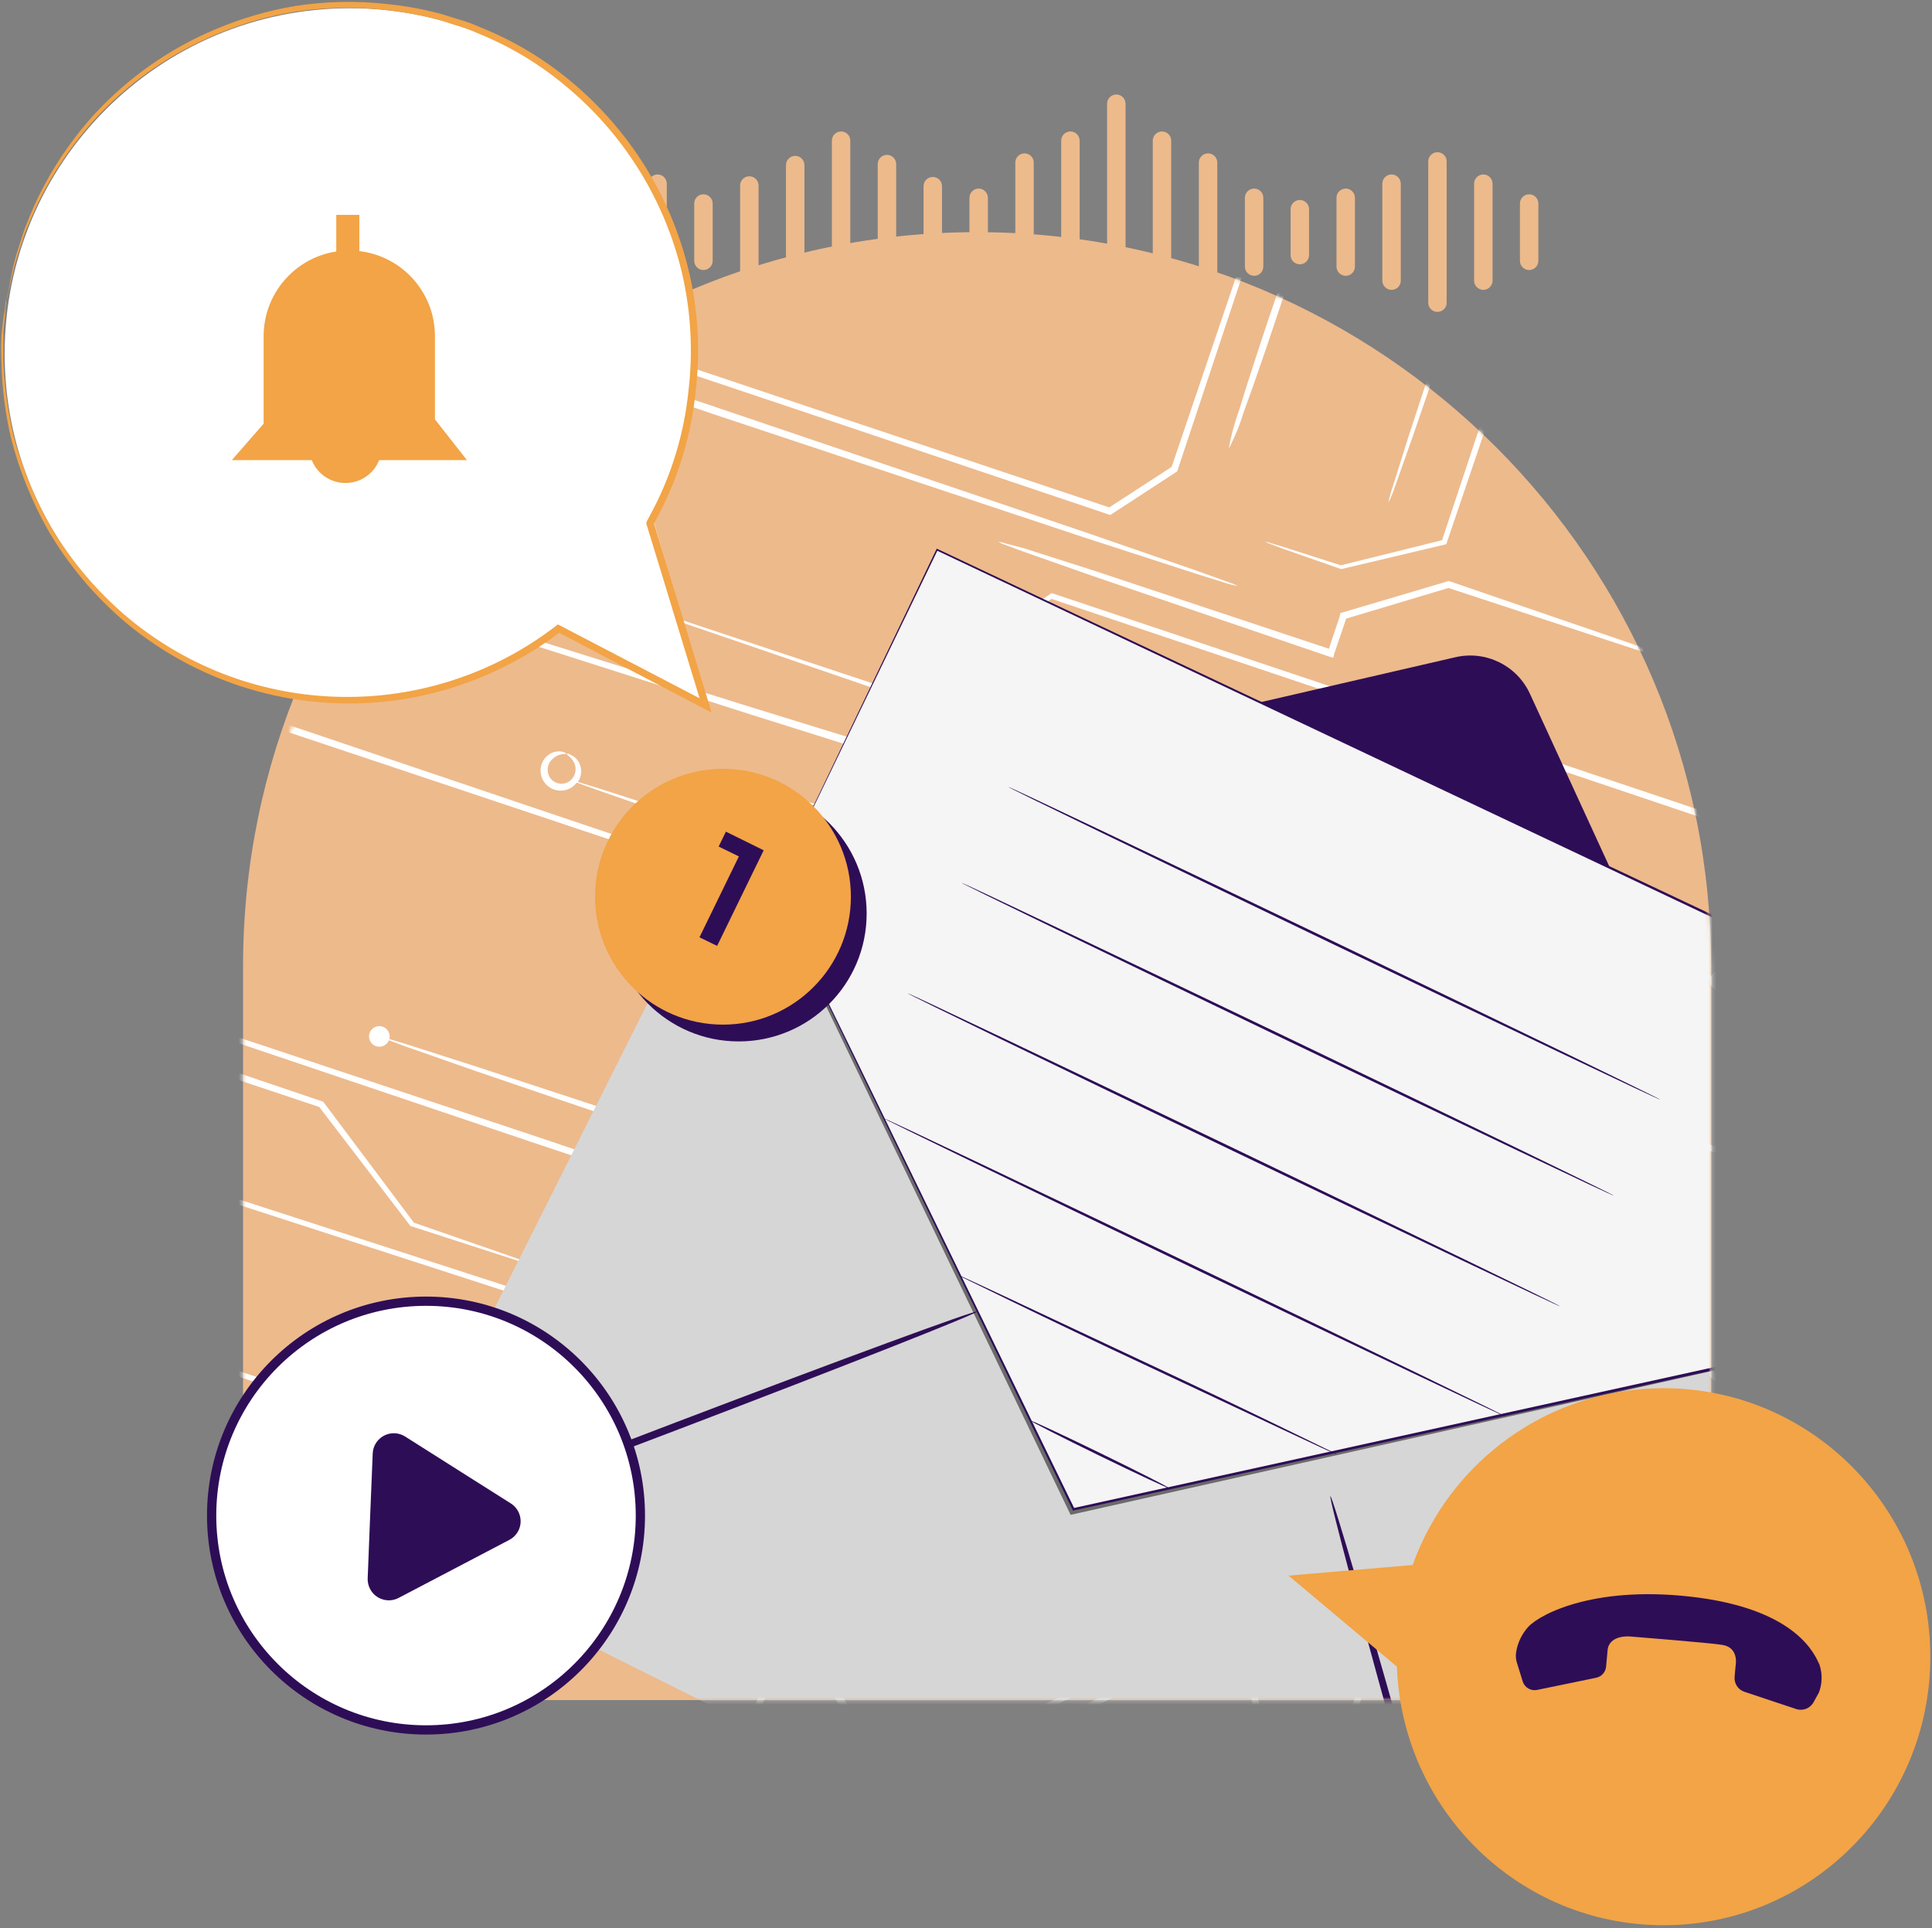 <svg width="506" height="505" viewBox="0 0 506 505" fill="none" xmlns="http://www.w3.org/2000/svg">
<rect x="0" y="0" width="506" height="505" fill="#808080" stroke="none"/>
<path d="M160.206 81.694C158.873 81.694 157.791 80.611 157.791 79.278V42.284C157.791 40.952 158.873 39.869 160.206 39.869C161.539 39.869 162.621 40.952 162.621 42.284V79.278C162.621 80.611 161.539 81.694 160.206 81.694Z" fill="#EDBA8C"/>
<path d="M148.188 75.919C146.855 75.919 145.773 74.836 145.773 73.504V48.108C145.773 46.776 146.855 45.693 148.188 45.693C149.521 45.693 150.603 46.776 150.603 48.108V73.512C150.603 74.844 149.521 75.919 148.188 75.919Z" fill="#EDBA8C"/>
<path d="M172.218 75.919C170.885 75.919 169.803 74.836 169.803 73.504V48.108C169.803 46.776 170.885 45.693 172.218 45.693C173.551 45.693 174.633 46.776 174.633 48.108V73.512C174.633 74.844 173.551 75.919 172.218 75.919Z" fill="#EDBA8C"/>
<path d="M184.236 70.727C182.904 70.727 181.821 69.644 181.821 68.311V53.304C181.821 51.971 182.904 50.889 184.236 50.889C185.569 50.889 186.652 51.971 186.652 53.304V68.311C186.652 69.644 185.569 70.727 184.236 70.727Z" fill="#EDBA8C"/>
<path d="M376.477 81.694C375.144 81.694 374.062 80.611 374.062 79.278V42.284C374.062 40.952 375.144 39.869 376.477 39.869C377.809 39.869 378.892 40.952 378.892 42.284V79.278C378.892 80.611 377.809 81.694 376.477 81.694Z" fill="#EDBA8C"/>
<path d="M364.459 75.919C363.126 75.919 362.043 74.836 362.043 73.504V48.108C362.043 46.776 363.126 45.693 364.459 45.693C365.791 45.693 366.866 46.776 366.874 48.108V73.512C366.874 74.844 365.791 75.927 364.459 75.927V75.919Z" fill="#EDBA8C"/>
<path d="M388.489 75.919C387.156 75.919 386.074 74.836 386.074 73.504V48.108C386.074 46.776 387.156 45.693 388.489 45.693C389.822 45.693 390.904 46.776 390.904 48.108V73.512C390.904 74.844 389.822 75.919 388.489 75.919Z" fill="#EDBA8C"/>
<path d="M400.491 70.727C399.159 70.727 398.076 69.644 398.076 68.311V53.304C398.076 51.971 399.159 50.889 400.491 50.889C401.824 50.889 402.898 51.971 402.906 53.304V68.311C402.906 69.644 401.824 70.727 400.491 70.727Z" fill="#EDBA8C"/>
<path d="M196.256 75.438C194.923 75.438 193.841 74.356 193.841 73.023V48.589C193.841 47.256 194.923 46.174 196.256 46.174C197.589 46.174 198.671 47.256 198.671 48.589V73.023C198.671 74.356 197.589 75.43 196.256 75.43V75.438Z" fill="#EDBA8C"/>
<path d="M208.267 80.771C206.934 80.771 205.852 79.688 205.852 78.355V43.243C205.852 41.91 206.934 40.828 208.267 40.828C209.599 40.828 210.682 41.91 210.682 43.243V78.364C210.682 79.696 209.599 80.779 208.267 80.779V80.771Z" fill="#EDBA8C"/>
<path d="M220.286 87.181C218.953 87.181 217.871 86.098 217.871 84.765V36.851C217.871 35.518 218.953 34.435 220.286 34.435C221.619 34.435 222.701 35.518 222.701 36.851V84.773C222.701 86.106 221.619 87.181 220.286 87.181Z" fill="#EDBA8C"/>
<path d="M232.296 81.064C230.964 81.064 229.881 79.982 229.881 78.649V42.972C229.881 41.639 230.964 40.557 232.296 40.557C233.629 40.557 234.704 41.639 234.712 42.972V78.633C234.72 79.966 233.645 81.056 232.313 81.064C232.313 81.064 232.305 81.064 232.296 81.064Z" fill="#EDBA8C"/>
<path d="M244.299 75.307C242.966 75.299 241.892 74.225 241.884 72.892V48.765C241.884 47.432 242.966 46.35 244.299 46.35C245.632 46.35 246.714 47.432 246.714 48.765V72.9C246.714 74.233 245.632 75.315 244.299 75.315V75.307Z" fill="#EDBA8C"/>
<path d="M256.318 72.235C254.986 72.227 253.911 71.153 253.903 69.82V51.808C253.903 50.475 254.986 49.393 256.318 49.393C257.651 49.393 258.734 50.475 258.734 51.808V69.812C258.742 71.145 257.667 72.235 256.335 72.243C256.335 72.243 256.327 72.243 256.318 72.243V72.235Z" fill="#EDBA8C"/>
<path d="M268.329 81.439C266.996 81.439 265.914 80.357 265.914 79.024V42.587C265.914 41.254 266.996 40.172 268.329 40.172C269.662 40.172 270.744 41.254 270.744 42.587V79.024C270.744 80.357 269.662 81.439 268.329 81.439Z" fill="#EDBA8C"/>
<path d="M316.399 81.439C315.066 81.439 313.983 80.357 313.983 79.024V42.587C313.983 41.254 315.066 40.172 316.399 40.172C317.731 40.172 318.814 41.254 318.814 42.587V79.024C318.814 80.357 317.731 81.439 316.399 81.439Z" fill="#EDBA8C"/>
<path d="M280.349 87.181C279.016 87.181 277.934 86.098 277.934 84.765V36.851C277.934 35.518 279.016 34.435 280.349 34.435C281.681 34.435 282.756 35.518 282.764 36.851V84.765C282.764 86.098 281.681 87.181 280.349 87.181Z" fill="#EDBA8C"/>
<path d="M292.368 96.865C291.035 96.865 289.953 95.782 289.953 94.449V27.165C289.953 25.832 291.035 24.75 292.368 24.75C293.701 24.75 294.783 25.832 294.783 27.165V94.449C294.783 95.782 293.701 96.865 292.368 96.865Z" fill="#EDBA8C"/>
<path d="M304.33 87.181C302.997 87.181 301.915 86.098 301.915 84.765V36.851C301.915 35.518 302.997 34.435 304.33 34.435C305.663 34.435 306.737 35.518 306.745 36.851V84.765C306.745 86.098 305.663 87.172 304.33 87.172V87.181Z" fill="#EDBA8C"/>
<path d="M328.458 72.235C327.125 72.235 326.043 71.153 326.043 69.82V51.808C326.043 50.475 327.125 49.393 328.458 49.393C329.791 49.393 330.873 50.475 330.873 51.808V69.812C330.881 71.145 329.807 72.235 328.474 72.243C328.474 72.243 328.466 72.243 328.458 72.243V72.235Z" fill="#EDBA8C"/>
<path d="M352.447 72.235C351.114 72.235 350.032 71.153 350.032 69.82V51.808C350.032 50.475 351.114 49.393 352.447 49.393C353.78 49.393 354.862 50.475 354.862 51.808V69.812C354.87 71.145 353.796 72.235 352.463 72.243C352.463 72.243 352.455 72.243 352.447 72.243V72.235Z" fill="#EDBA8C"/>
<path d="M340.429 69.232C339.096 69.232 338.014 68.15 338.014 66.817V54.798C338.014 53.465 339.096 52.383 340.429 52.383C341.762 52.383 342.844 53.465 342.844 54.798V66.817C342.844 68.15 341.762 69.232 340.429 69.232Z" fill="#EDBA8C"/>
<path d="M136.176 72.238C134.86 72.206 133.818 71.123 133.826 69.806V51.794C133.826 50.461 134.908 49.379 136.241 49.379C137.574 49.379 138.656 50.461 138.656 51.794V69.806C138.664 71.139 137.59 72.23 136.257 72.238C136.233 72.238 136.2 72.238 136.176 72.238Z" fill="#EDBA8C"/>
<path d="M255.9 60.809C149.731 60.809 63.659 146.881 63.659 253.049V411.365C63.659 430.104 78.845 445.29 97.584 445.29H414.216C432.955 445.29 448.14 430.104 448.14 411.365V253.049C448.14 146.881 362.068 60.809 255.9 60.809Z" fill="#EDBA8C"/>
<mask id="mask0_379_18857" style="mask-type:luminance" maskUnits="userSpaceOnUse" x="63" y="60" width="386" height="386">
<path d="M255.9 60.815C149.731 60.815 63.659 146.887 63.659 253.055V411.371C63.659 430.11 78.845 445.296 97.584 445.296H414.216C432.955 445.296 448.14 430.11 448.14 411.371V253.055C448.14 146.887 362.068 60.815 255.9 60.815Z" fill="white"/>
</mask>
<g mask="url(#mask0_379_18857)">
<mask id="mask1_379_18857" style="mask-type:luminance" maskUnits="userSpaceOnUse" x="59" y="51" width="399" height="401">
<path d="M59.583 275.613V451.755H457.343V132.014C414.46 81.111 351.263 51.774 284.706 51.895C160.372 51.895 59.583 152.054 59.583 275.613Z" fill="white"/>
</mask>
<g mask="url(#mask1_379_18857)">
<path d="M483.61 226.931L275.409 156.86L236.242 182.513L236.007 182.683L235.709 182.618L172.697 161.02L155.791 155.147L151.454 153.572L150.614 153.378C150.501 153.637 150.363 153.879 150.194 154.105C148.425 156.408 145.121 156.844 142.819 155.075C141.535 154.089 140.776 152.563 140.768 150.947C140.768 149.17 141.688 147.514 143.207 146.585C144.2 145.988 145.38 145.794 146.511 146.044C147.262 146.222 147.577 146.513 147.561 146.594C146.317 146.472 145.073 146.876 144.136 147.708C143.158 148.484 142.617 149.687 142.69 150.931C142.795 152.918 144.491 154.453 146.486 154.348C147.48 154.291 148.409 153.831 149.055 153.072C149.863 152.127 150.162 150.842 149.855 149.639C149.241 147.466 147.528 146.909 147.69 146.634C147.851 146.359 148.134 146.513 148.837 146.9C149.863 147.393 150.654 148.257 151.066 149.316C151.583 150.656 151.502 152.151 150.848 153.427L151.696 153.621L156.074 155.01L173.069 160.583L235.999 181.463L275.094 155.576L275.401 155.357L275.732 155.438L484.2 225.251L562.865 251.696C562.938 252.35 562.978 252.988 563.051 253.642L483.618 226.931H483.61Z" fill="white"/>
<path d="M160.879 99.62L119.313 126.187L119.014 126.372L118.651 126.292L78.555 112.552C78.619 112.253 78.967 112.011 79.16 111.704L118.764 124.684L160.249 97.908L160.612 97.682L161.04 97.779L187.235 106.559L284.115 139.369L313.516 149.522L321.432 152.365C322.369 152.656 323.282 153.028 324.162 153.464C323.193 153.326 322.232 153.108 321.303 152.801L313.242 150.273L283.711 140.693L186.646 108.408L160.887 99.612L160.879 99.62Z" fill="white"/>
<path d="M348.532 268.004L325.674 271.873L325.528 271.841L291.159 260.508L282.056 257.423L281.426 257.278C280.917 258.683 279.358 259.418 277.953 258.901C276.547 258.392 275.812 256.833 276.329 255.428C276.838 254.022 278.397 253.287 279.802 253.804C281.111 254.281 281.846 255.67 281.507 257.019L282.145 257.164L291.345 259.951L325.714 270.742L348.589 266.688L348.92 266.76L495.217 315.588L546.452 332.809L557.857 330.192L557.42 332.09L546.581 334.602L546.096 334.489L494.635 317.252L348.549 267.996L348.532 268.004Z" fill="white"/>
<path d="M332.443 250.219L353.516 248.733L353.88 248.814L366.182 253.022C368.742 245.098 371.182 237.554 373.5 230.389L373.686 229.606L374.469 229.783L430.72 249.5L446.398 255.122L448.118 255.776C448.651 254.508 450.073 253.854 451.381 254.274C452.819 254.71 453.627 256.237 453.191 257.674C452.755 259.112 451.228 259.92 449.79 259.484C448.377 259.056 447.569 257.578 447.957 256.156L446.212 255.599L430.364 250.397L374.736 231.746C372.482 238.951 370.083 246.528 367.555 254.468L367.361 255.316L366.481 255.114L353.492 250.72L332.418 252.206L332.055 252.125L308.106 244.088L200.209 207.587L177.148 214.105L176.857 214.041L156.639 206.997L151.308 205.067L151.034 205.002C149.281 207.32 145.985 207.781 143.667 206.028C142.343 205.026 141.567 203.467 141.575 201.804C141.575 200.035 142.488 198.395 144.007 197.474C144.992 196.86 146.179 196.658 147.318 196.901C148.069 197.078 148.384 197.369 148.352 197.49C147.108 197.385 145.872 197.789 144.919 198.605C143.926 199.372 143.376 200.568 143.449 201.82C143.53 203.807 145.21 205.358 147.205 205.277C148.231 205.236 149.192 204.752 149.846 203.96C150.638 203.007 150.937 201.731 150.638 200.527C150.024 198.355 148.32 197.765 148.473 197.523C148.627 197.28 148.95 197.377 149.62 197.789C150.646 198.274 151.446 199.13 151.858 200.18C152.455 201.715 152.27 203.451 151.357 204.824L151.567 204.873L156.995 206.537L177.204 213.079L200.007 206.181L200.402 206.27L308.655 242.344L332.443 250.219Z" fill="white"/>
<path d="M402.465 474.837C403.45 474.223 404.638 474.022 405.769 474.264C406.52 474.442 406.835 474.732 406.811 474.854C405.567 474.749 404.331 475.152 403.378 475.968C402.4 476.744 401.859 477.947 401.932 479.191C402.029 481.186 403.725 482.713 405.72 482.616C406.722 482.567 407.667 482.099 408.305 481.332C409.113 480.386 409.403 479.102 409.096 477.899C408.491 475.726 406.778 475.144 406.932 474.886C407.085 474.627 407.408 474.74 408.079 475.152C409.105 475.637 409.904 476.493 410.324 477.543C410.962 479.199 410.696 481.073 409.621 482.495C408.264 484.296 405.914 485.031 403.773 484.32C401.649 483.585 400.211 481.59 400.195 479.336L400.236 479.159L399.452 478.981L395.623 477.81L381.181 473.238L330.714 456.663L330.262 456.558L330.149 456.09L322.58 421.228L322.693 420.743C324.244 416.091 325.859 411.317 327.475 406.479C334.494 385.712 341.101 366.189 346.731 349.493L346.82 349.097L347.192 348.992L375.584 338.5L375.794 338.548L399.299 346.739L405.599 349.017L406.479 349.219C406.843 348.104 407.594 347.151 408.596 346.537C409.581 345.923 410.768 345.721 411.899 345.963C412.65 346.141 412.965 346.432 412.933 346.553C411.689 346.448 410.453 346.852 409.5 347.668C408.539 348.435 407.998 349.631 408.071 350.858C408.135 352.837 409.791 354.396 411.77 354.332C412.804 354.299 413.765 353.823 414.427 353.023C415.235 352.078 415.526 350.794 415.219 349.59C414.605 347.417 412.901 346.836 413.054 346.585C413.208 346.335 413.531 346.44 414.201 346.852C415.235 347.32 416.043 348.185 416.439 349.243C417.109 350.883 416.859 352.765 415.776 354.17C414.024 356.488 410.728 356.949 408.41 355.196C407.093 354.202 406.318 352.651 406.318 350.996C406.35 350.511 406.455 350.034 406.641 349.582L405.793 349.388L399.363 347.393L375.907 339.817C367.934 342.862 358.5 346.464 348.072 350.366C342.515 367.021 336.061 386.447 329.171 407.085C327.564 411.826 326.013 416.511 324.438 421.123L331.732 455.282L381.537 472.366L395.809 477.406L399.549 478.811L400.3 478.989C400.284 477.333 401.092 475.782 402.449 474.837" fill="white"/>
<path d="M144.684 335.737C143.36 335.277 142.616 333.871 142.98 332.522L135.492 330.18L107.844 321.222L107.512 321.141L83.603 289.939L25.212 270.424C25.293 269.769 25.293 269.115 25.221 268.461L84.379 288.468L84.621 288.525L84.791 288.759L108.409 320.245L135.654 329.711L143.053 332.401C143.505 331.004 145.015 330.236 146.413 330.689C147.81 331.141 148.578 332.652 148.125 334.049C147.673 335.446 146.171 336.214 144.773 335.761L144.668 335.729L144.684 335.737Z" fill="white"/>
<path d="M241.798 536.583C242.048 535.42 242.379 534.273 242.807 533.166C244.043 529.168 245.74 523.909 247.727 517.512C251.967 504.362 257.969 486.196 264.689 466.173C266.797 459.929 268.841 453.83 270.803 448.063L270.884 447.7L271.207 447.546L307.006 430.002C308.718 425.253 310.148 421.206 311.206 418.274C311.949 416.279 312.474 414.979 312.733 414.405C312.386 414.405 312.046 414.332 311.739 414.179C310.326 413.702 309.567 412.176 310.043 410.77C310.52 409.357 312.046 408.597 313.452 409.074C314.865 409.551 315.625 411.077 315.148 412.483C314.825 413.46 313.977 414.155 312.959 414.276C312.822 414.865 312.507 416.239 311.82 418.363C310.883 421.327 309.599 425.503 308.04 430.455L307.992 430.665L307.765 430.802L272.241 448.782C270.359 454.469 268.38 460.43 266.353 466.471C259.641 486.479 253.461 504.58 248.882 517.649C246.636 523.926 244.803 529.119 243.381 533.077L242.129 536.445C242.719 536.688 243.203 537.14 243.486 537.714L239.358 536.76C240.093 536.324 240.99 536.26 241.782 536.591L241.798 536.583Z" fill="white"/>
<path d="M452.971 177.82C452.519 179.217 451.025 179.993 449.619 179.548C449.547 179.524 449.482 179.5 449.409 179.468C448.028 178.91 447.358 177.343 447.915 175.962C448.472 174.581 450.039 173.91 451.421 174.468C452.737 175.001 453.416 176.463 452.971 177.812" fill="white"/>
<path d="M189.74 367.922L184.651 366.178L183.746 365.968C183.722 366.137 183.682 366.315 183.633 366.476C183.173 367.874 181.679 368.633 180.281 368.181L180.233 368.165C178.835 367.68 178.084 366.161 178.545 364.764C178.94 363.351 180.402 362.519 181.816 362.914C183.052 363.254 183.868 364.433 183.754 365.717L184.716 365.943L189.901 367.397L209.182 373.148L273.663 392.954C276.256 385.846 278.922 378.528 281.652 370.992C282.419 368.916 283.186 366.84 283.881 364.901L266.329 333.642L266.119 333.303L266.208 332.907C269.027 324.7 271.676 316.93 274.059 309.927L274.124 309.628L274.414 309.475L283.728 304.895L284.01 304.766L284.285 304.83L313.331 314.895L321.239 317.77L322.232 317.996C322.596 316.874 323.355 315.912 324.381 315.315C325.366 314.701 326.554 314.499 327.684 314.741C328.436 314.919 328.751 315.21 328.718 315.331C327.474 315.226 326.239 315.63 325.286 316.445C324.567 317.011 324.074 317.827 323.904 318.723H323.937C323.832 318.966 323.775 319.224 323.759 319.483C323.832 321.461 325.496 323.004 327.483 322.932C328.508 322.891 329.478 322.415 330.124 321.615C330.932 320.67 331.222 319.386 330.915 318.182C330.302 316.042 328.589 315.452 328.743 315.21C328.896 314.967 329.187 315.056 329.89 315.476C330.915 315.945 331.715 316.809 332.119 317.867C332.765 319.515 332.499 321.381 331.424 322.794C329.704 325.112 326.433 325.605 324.114 323.885C322.765 322.891 321.982 321.308 321.998 319.628C322.055 319.208 322.143 318.796 322.281 318.392L321.287 318.158L313.258 315.67L284.285 306.252L275.561 310.589C273.316 317.439 270.812 324.983 268.171 332.98L285.844 364.223L286.054 364.578L285.957 364.998C285.23 367.05 284.406 369.247 283.606 371.468L275.182 394.222L274.98 395.103L274.132 394.909L209.061 374.231L189.74 367.914V367.922Z" fill="white"/>
<path d="M137.583 470.954L132.495 469.209L131.59 468.999C131.566 469.169 131.525 469.346 131.477 469.508C131.017 470.905 129.522 471.665 128.125 471.212L128.076 471.196C126.679 470.712 125.928 469.193 126.388 467.796C126.784 466.382 128.246 465.55 129.66 465.946C130.895 466.285 131.711 467.464 131.598 468.749L132.559 468.975L137.745 470.429L157.026 476.18L221.507 495.977C224.1 488.869 226.765 481.551 229.496 474.015C230.263 471.939 231.03 469.863 231.725 467.925L214.173 436.666L213.963 436.326L214.052 435.931C216.871 427.724 219.52 419.954 221.903 412.95L221.967 412.652L222.258 412.498L231.571 407.918L231.854 407.789L232.129 407.854L261.175 417.918L269.083 420.794L270.076 421.02C270.44 419.897 271.199 418.936 272.225 418.338C273.21 417.724 274.397 417.522 275.528 417.765C276.279 417.942 276.594 418.233 276.562 418.354C275.318 418.249 274.082 418.653 273.129 419.469C272.41 420.034 271.918 420.85 271.748 421.747H271.78C271.675 421.989 271.619 422.247 271.603 422.506C271.675 424.485 273.339 426.028 275.326 425.955C276.352 425.915 277.321 425.438 277.968 424.638C278.775 423.693 279.066 422.409 278.759 421.206C278.145 419.065 276.433 418.475 276.586 418.233C276.74 417.991 277.031 418.08 277.733 418.5C278.759 418.968 279.559 419.832 279.963 420.891C280.609 422.538 280.342 424.404 279.268 425.81C277.548 428.128 274.276 428.621 271.958 426.9C270.609 425.907 269.826 424.323 269.842 422.643C269.898 422.223 269.987 421.811 270.124 421.407L269.131 421.173L261.102 418.685L232.129 409.267L223.405 413.605C221.16 420.454 218.656 427.999 216.014 435.995L233.688 467.238L233.898 467.594L233.801 468.014C233.074 470.065 232.25 472.262 231.45 474.484L223.026 497.238L222.824 498.118L221.976 497.924L156.904 477.246L137.583 470.93V470.954Z" fill="white"/>
<path d="M230.846 368.647C236.218 351.855 241.977 334.197 247.615 316.233C248.414 313.746 249.198 311.298 249.965 308.81L250.046 308.447L250.393 308.269L280.635 292.365L280.982 292.195L281.378 292.284L433.813 343.527L434.177 343.608L514.207 429.042L513.488 430.084L433.135 344.851L281.233 293.908L251.678 309.311C250.943 311.654 250.183 313.98 249.432 316.347C243.56 334.609 237.89 352.606 232.381 369.552L232.171 370.457L231.29 370.255L27.039 304.061L26.869 302.591L230.846 368.647Z" fill="white"/>
<path d="M256.944 272.664C255.167 277.68 252.655 284.788 249.521 293.681L249.472 293.891L249.23 293.996L196.921 318.147L196.639 318.276L196.364 318.212L138.756 298.971L39.203 265.386L25.383 260.612L25.447 259.514L39.623 264.118L139.281 297.283L196.485 316.556L248.543 293.204C251.831 284.44 254.456 277.518 256.483 272.591C257.356 270.321 258.091 268.488 258.64 267.09C258.842 266.444 259.125 265.83 259.48 265.249C259.391 265.911 259.238 266.565 259.028 267.203C258.204 268.964 257.509 270.79 256.952 272.664" fill="white"/>
<path d="M222.549 193.195L222.792 193.252L222.969 193.454L235.764 207.743L282.677 223.841L296.085 228.59L299.3 229.802C299.68 228.784 300.391 227.928 301.32 227.379C302.305 226.765 303.492 226.563 304.623 226.813C305.374 226.991 305.722 227.29 305.665 227.403C304.421 227.29 303.177 227.694 302.232 228.518C301.602 229.01 301.158 229.705 300.956 230.48C300.811 230.868 300.714 231.272 300.673 231.684C300.786 233.138 301.74 234.398 303.105 234.915C304.51 235.375 306.053 234.939 307.006 233.816C307.814 232.871 308.113 231.587 307.798 230.383C307.216 228.219 305.479 227.629 305.633 227.379C305.786 227.128 306.109 227.233 306.804 227.653C307.83 228.138 308.63 228.994 309.05 230.044C309.688 231.7 309.421 233.574 308.347 234.996C306.578 237.298 303.274 237.726 300.972 235.949C299.688 234.955 298.929 233.429 298.921 231.797C298.937 231.24 299.066 230.682 299.292 230.173L296.021 229.22L282.475 224.923L235.255 209.423L234.835 209.326L221.992 195.126L196.896 187.234L119.378 162.469L95.953 154.739L89.895 152.671C89.467 154.061 87.989 154.836 86.592 154.408C85.202 153.98 84.427 152.502 84.855 151.104C85.283 149.715 86.761 148.94 88.159 149.368C89.403 149.755 90.178 150.991 89.984 152.276L96.123 154.036L119.862 161.201L197.502 185.473L222.541 193.203L222.549 193.195Z" fill="white"/>
<path d="M257.049 524.137L256.879 523.789L256.96 523.426C266.184 495.995 274.899 470.204 282.492 447.604L282.573 447.273L282.896 447.119L310.23 433.654C316.853 414.325 322.273 398.526 326.086 387.379C327.959 382.008 329.486 377.751 330.544 374.69C331.037 373.373 331.4 372.315 331.732 371.475L331.19 371.346C329.777 370.869 329.026 369.342 329.494 367.937C329.971 366.523 331.497 365.772 332.903 366.241C334.308 366.717 335.068 368.236 334.599 369.649C334.219 370.772 333.145 371.499 331.966 371.434C331.724 372.565 331.392 373.68 330.972 374.762C330.003 377.711 328.598 382.153 326.869 387.589C323.162 398.833 317.919 414.794 311.506 434.333L311.441 434.607L311.183 434.769L283.962 448.387C276.458 470.842 267.937 496.399 258.858 523.579L260.691 527.182L267.767 541.511L265.57 541.252C263.381 537.004 261.225 532.569 259.092 528.07L257.057 524.12L257.049 524.137Z" fill="white"/>
<path d="M352.079 520.773L351.909 520.426L351.99 520.062C361.214 492.632 369.93 466.841 377.522 444.24L377.603 443.909L377.926 443.756L405.252 430.291C411.875 410.962 417.295 395.163 421.108 384.016C422.982 378.644 424.508 374.388 425.566 371.326C426.059 370.01 426.423 368.952 426.754 368.112L426.213 367.982C424.799 367.506 424.048 365.979 424.516 364.574C424.993 363.16 426.52 362.409 427.925 362.877C429.33 363.354 430.09 364.873 429.621 366.286C429.242 367.409 428.167 368.136 426.988 368.071C426.746 369.202 426.415 370.317 425.995 371.399C425.025 374.347 423.62 378.79 421.891 384.226C418.184 395.47 412.942 411.43 406.528 430.969L406.464 431.244L406.205 431.406L378.984 445.024C371.481 467.479 362.959 493.036 353.88 520.216L355.714 523.818L362.789 538.148L360.592 537.889C358.403 533.64 356.247 529.206 354.114 524.707L352.087 520.757L352.079 520.773Z" fill="white"/>
<path d="M330.956 516.672L330.787 516.324L330.867 515.961C340.092 488.53 348.807 462.739 356.4 440.139L356.481 439.808L356.804 439.654L384.129 426.189C390.753 406.86 396.173 391.061 399.985 379.914C401.859 374.543 403.386 370.286 404.444 367.225C404.937 365.908 405.3 364.85 405.631 364.01L405.09 363.881C403.677 363.404 402.925 361.878 403.394 360.472C403.87 359.059 405.397 358.307 406.802 358.776C408.208 359.252 408.967 360.771 408.499 362.185C408.119 363.307 407.045 364.034 405.865 363.97C405.623 365.1 405.292 366.215 404.872 367.297C403.903 370.246 402.497 374.688 400.769 380.124C397.061 391.368 391.819 407.329 385.406 426.868L385.341 427.142L385.082 427.304L357.862 440.922C350.358 463.377 341.836 488.934 332.757 516.114L334.591 519.717L341.667 534.046L339.47 533.788C337.281 529.539 335.124 525.104 332.992 520.605L330.964 516.656L330.956 516.672Z" fill="white"/>
<path d="M43.273 352.673L171.395 395.394L199.472 404.829L200.102 404.974V405.612L201.314 441.637L201.249 441.928C191.476 470.497 182.97 495.683 176.234 515.521L175.184 514.987C181.751 495.198 190.062 470.069 199.545 441.556C198.963 430.305 198.519 418.496 198.156 406.315L170.693 397.115L42.724 353.893L36.633 351.793L36.205 350.363L43.265 352.673H43.273Z" fill="white"/>
<path d="M232.492 285.435L232.395 285.855L231.975 286.016L221.168 290.475L190.902 302.882L190.587 303.003L190.345 302.946L125.104 280.709L106.155 274.078L101.858 272.471C101.3 273.852 99.725 274.53 98.344 273.973C96.963 273.416 96.284 271.841 96.842 270.459C97.399 269.078 98.974 268.4 100.355 268.957C101.615 269.466 102.31 270.831 101.963 272.148L106.357 273.472L125.484 279.603L190.644 301L220.578 288.641L231.079 284.401C237.759 264.668 243.954 246.357 249.317 230.573L249.495 229.822L250.246 230L291.425 244.176L302.894 248.255L304.445 248.836C304.736 248.554 305.059 248.303 305.406 248.109C306.392 247.495 307.579 247.302 308.71 247.568C309.461 247.746 309.809 248.045 309.76 248.117C308.508 247.988 307.264 248.392 306.327 249.232C306.247 249.289 306.182 249.361 306.125 249.434L307.103 249.886L306.02 249.636C305.261 250.411 304.873 251.478 304.93 252.56C305.011 254.555 306.691 256.098 308.686 256.017C309.712 255.977 310.673 255.5 311.327 254.7C312.135 253.755 312.434 252.471 312.119 251.268C311.513 249.095 309.801 248.537 309.954 248.255C310.108 247.972 310.431 248.109 311.125 248.529C312.135 249.03 312.926 249.878 313.355 250.92C313.993 252.576 313.726 254.45 312.652 255.872C310.883 258.174 307.587 258.61 305.285 256.849C304.001 255.864 303.242 254.337 303.226 252.713C303.209 251.494 303.654 250.323 304.461 249.41L302.999 249.071L291.4 245.403L250.699 232.068C245.133 247.673 239.083 265.896 232.5 285.459" fill="white"/>
<path d="M40.043 202.907L69.606 188.174L69.954 188.004L70.317 188.085L72.466 188.836L177.342 224.247L196.695 218.528L197.115 218.625L218.746 225.975L219.021 226.04L219.118 226.29L235.046 258.794L235.014 258.939C232.566 265.966 230.652 271.394 229.319 275.223C228.697 276.952 228.188 278.325 227.817 279.383C227.672 279.851 227.478 280.304 227.251 280.74C227.316 280.247 227.429 279.762 227.583 279.294C227.833 278.212 228.342 276.83 228.875 275.053C230.095 271.273 231.864 265.837 234.109 258.834L218.003 226.953L196.784 219.926L177.463 225.782L176.978 225.669L71.755 190.524L69.986 189.926L40.398 204.619L40.075 204.764L39.68 204.676L34.47 202.899L34.874 201.138L40.035 202.915L40.043 202.907Z" fill="white"/>
<path d="M432.673 61.123L432.334 61.268L401.091 76.793C392.618 101.792 385.009 124.198 378.918 142.154L378.838 142.518L378.466 142.623L351.302 149.052L351.06 148.996L336.375 143.859L332.635 142.453C332.199 142.316 331.771 142.13 331.367 141.904C331.82 141.944 332.264 142.049 332.692 142.211L336.553 143.39L351.157 148.067L377.683 141.492C383.692 123.48 391.123 101 399.443 75.969L399.54 75.549L399.887 75.379L431.179 59.773C432.932 54.653 434.636 49.588 436.34 44.58L437.891 45.574C436.227 50.557 434.547 55.606 432.851 60.727L432.697 61.13L432.673 61.123Z" fill="white"/>
<path d="M384.743 70.571L384.888 70.894L384.816 71.225C378.741 88.874 373.58 103.938 369.816 114.875C367.99 120.045 366.488 124.204 365.398 127.322C364.913 128.825 364.323 130.295 363.621 131.708C363.911 130.165 364.331 128.647 364.865 127.169C365.85 124.002 367.191 119.77 368.822 114.56C372.393 103.639 377.32 88.616 383.095 71.023L365.478 35.806L356.084 16.808L355.907 16.477L355.988 16.113L357.474 11.76L359.097 12.139L357.724 16.299L367.005 34.95L384.751 70.571H384.743Z" fill="white"/>
<path d="M354.946 62.545C354.753 61.996 354.736 61.406 354.89 60.849C355.375 59.452 356.893 58.7 358.29 59.161C359.688 59.621 360.447 61.124 359.987 62.521V62.537C359.599 63.918 358.161 64.726 356.78 64.346C356.142 64.169 355.601 63.757 355.253 63.191L352.014 64.984C348.557 66.883 343.654 69.403 337.927 72.367C336.684 76.115 335.343 80.105 333.994 84.16C330.892 93.449 327.984 101.825 325.755 107.883C324.745 111.211 323.429 114.434 321.821 117.511C322.419 114.087 323.324 110.726 324.519 107.471C326.385 101.3 329.131 92.851 332.225 83.57C333.687 79.281 335.117 75.162 336.401 71.366L336.482 70.994L336.805 70.849C342.782 67.941 347.879 65.526 351.522 63.894L354.922 62.553L354.946 62.545Z" fill="white"/>
<path d="M308.413 123.135L308.348 123.426L308.114 123.595L291.184 134.637L290.844 134.871L290.424 134.774L212.446 108.515L172.229 95.034L171.833 94.945L171.663 94.598L149.911 46.481L151.365 45.512L173.15 93.62L212.979 106.972L290.521 132.9L306.862 122.287C322.403 76.415 335.666 37.313 345.051 9.576L345.173 9.059L346.198 9.293L346.053 9.923C336.796 37.765 323.752 77.07 308.421 123.127" fill="white"/>
<path d="M268.396 143.675L286.966 149.612L348.046 169.927C348.911 167.269 349.84 164.499 350.801 161.704L351.067 160.557L351.536 160.444L379.112 152.269L379.387 152.181L379.661 152.245L428.553 169.022L442.664 174.03L446.404 175.435C446.848 175.573 447.276 175.766 447.672 176.017C447.204 175.985 446.743 175.88 446.315 175.702L442.479 174.563L428.214 170.064L379.354 154.006L352.546 162.035L352.497 162.245C351.439 165.331 350.405 168.432 349.411 171.34L349.201 172.245L348.321 172.043L286.505 150.977L268.121 144.515L263.178 142.674C262.588 142.496 262.023 142.237 261.506 141.906C262.112 141.963 262.709 142.1 263.283 142.318L268.388 143.667L268.396 143.675Z" fill="white"/>
<path d="M515.297 119.369L494.789 132.163L494.433 132.365L494.038 132.276L449.879 117.236C446.583 126.703 443.869 134.481 441.898 140.127C441.123 142.236 440.461 144.021 439.927 145.483C439.927 145.483 440.137 145.531 440.097 145.717C440.057 145.903 440.097 145.717 439.79 145.806L439.621 146.533C439.394 147.3 439.087 148.035 438.7 148.73C438.789 147.938 438.974 147.163 439.233 146.403L439.37 145.822C438.369 145.846 437.399 146.185 436.608 146.807C435.622 147.575 435.073 148.778 435.13 150.022C435.21 152.017 436.89 153.56 438.885 153.479C439.911 153.439 440.872 152.962 441.527 152.163C442.334 151.218 442.633 149.933 442.318 148.73C441.713 146.557 440.008 145.975 440.154 145.725C440.299 145.475 440.63 145.58 441.325 146C442.351 146.468 443.142 147.324 443.538 148.382C444.208 150.038 443.95 151.92 442.868 153.342C441.091 155.644 437.795 156.064 435.493 154.295C434.209 153.301 433.449 151.775 433.449 150.151C433.433 148.382 434.354 146.727 435.881 145.822C436.866 145.208 438.053 144.998 439.184 145.248C439.338 145.265 439.491 145.297 439.637 145.353C439.992 143.819 440.654 142.066 441.301 139.934C443.207 134.021 445.775 126.04 448.95 116.299L449.119 115.572L449.814 115.734L494.054 130.394L514.094 117.842L515.297 119.385V119.369Z" fill="white"/>
<path d="M472.615 410.221C465.822 413.63 458.73 416.384 451.429 418.468L452.366 416.691C454.498 422.911 456.97 430.35 459.579 438.379L460.079 439.978L458.48 440.495L452.648 442.385C442.414 445.648 432.859 448.564 424.927 450.899L425.864 449.13C428.4 456.294 430.25 463.685 431.405 471.197C428.012 464.396 425.25 457.288 423.166 449.978L422.706 448.669L424.079 448.225C431.881 445.511 441.364 442.385 451.582 439.114L457.422 437.28L456.315 439.38C453.787 431.343 451.493 423.823 449.635 417.539L449.328 416.134L450.629 415.746C457.761 413.21 465.12 411.352 472.599 410.205" fill="#F5F5F5"/>
<path d="M111.526 498.259C110.614 498.461 102.536 475.708 93.457 447.195C84.387 418.673 77.739 395.411 78.627 395.12C79.524 394.829 87.593 417.68 96.68 446.169C105.767 474.657 112.415 498.001 111.518 498.268" fill="#F5F5F5"/>
<path d="M128.061 496.082C127.149 496.284 119.071 473.53 109.992 445.017C100.921 416.496 94.274 393.233 95.17 392.942C96.067 392.651 104.136 415.502 113.223 443.991C122.31 472.48 128.95 495.823 128.061 496.082Z" fill="#F5F5F5"/>
<path d="M148.206 492.297C147.293 492.499 139.216 469.745 130.137 441.232C121.066 412.711 114.419 389.448 115.307 389.157C116.204 388.866 124.273 411.717 133.36 440.206C142.447 468.695 149.087 492.038 148.198 492.297" fill="#F5F5F5"/>
</g>
</g>
<mask id="mask2_379_18857" style="mask-type:luminance" maskUnits="userSpaceOnUse" x="63" y="60" width="386" height="386">
<path d="M255.9 60.815C149.731 60.815 63.659 146.887 63.659 253.055V411.371C63.659 430.11 78.845 445.296 97.584 445.296H414.216C432.955 445.296 448.14 430.11 448.14 411.371V253.055C448.14 146.887 362.068 60.815 255.9 60.815Z" fill="white"/>
</mask>
<g mask="url(#mask2_379_18857)">
<path d="M193.283 215.533L479.067 352.218L392.672 549.693L99.117 403.291L193.283 215.533Z" fill="#D6D6D6"/>
<path d="M193.265 215.528L381.192 172.137C389.149 170.303 397.299 174.31 400.707 181.733L479.065 352.213" fill="#2E0D57"/>
<path d="M99.108 403.295C98.922 402.786 133.849 388.998 177.127 372.504C220.406 356.019 255.631 343.046 255.833 343.547C256.035 344.048 221.1 357.836 177.814 374.338C134.535 390.84 99.31 403.796 99.108 403.295Z" fill="#2E0D57"/>
<path d="M392.671 549.696C392.146 549.841 381.832 514.64 369.619 471.079C357.406 427.518 347.939 392.059 348.44 391.897C348.941 391.735 359.28 426.953 371.485 470.53C383.689 514.107 393.221 549.559 392.671 549.696Z" fill="#2E0D57"/>
<g opacity="0.5">
<path d="M479.067 352.21L280.397 396.773L193.283 215.525" fill="black"/>
</g>
<path d="M202.458 233.085L245.349 143.936L496.15 262.462L453.372 357.42L281.115 395.27L202.458 233.085Z" fill="#F5F5F5"/>
<path d="M202.458 233.087C202.458 233.087 202.975 234.089 203.92 236.027L208.12 244.589L224.089 277.278L281.406 395.167L281.091 395.014L453.324 357.115L453.082 357.309C461.248 339.207 469.81 320.193 478.509 300.856C484.39 287.843 490.181 274.976 495.859 262.359L496.029 262.812L245.292 144.164L245.583 144.067C232.054 172.087 221.303 194.356 213.928 209.614L205.398 227.118C207.337 223.144 210.099 217.248 213.75 209.614C221.093 194.308 231.779 171.998 245.244 143.897L245.341 143.695L245.535 143.792L496.393 262.23L496.691 262.376L496.538 262.691C490.86 275.299 485.06 288.158 479.188 301.179C470.48 320.524 461.91 339.522 453.752 357.648L453.68 357.801L453.51 357.842L281.228 395.619L281.01 395.66L280.913 395.466L223.774 277.367L208.007 244.662L203.839 236.06C202.911 234.113 202.45 233.111 202.45 233.111L202.458 233.087Z" fill="#2E0D57"/>
<path d="M434.915 288.067C434.835 288.237 396.508 270.031 349.344 247.398C302.181 224.765 263.975 206.284 264.064 206.107C264.152 205.929 302.455 224.143 349.643 246.776C396.831 269.409 434.996 287.898 434.907 288.076L434.915 288.067Z" fill="#2E0D57"/>
<path d="M422.686 313.18C422.597 313.358 384.278 295.152 337.115 272.519C289.951 249.886 251.753 231.397 251.834 231.228C251.915 231.058 290.226 249.264 337.422 271.889C384.609 294.522 422.775 313.011 422.686 313.18Z" fill="#2E0D57"/>
<path d="M408.575 342.15C408.495 342.319 370.168 324.113 323.004 301.488C275.832 278.864 237.643 260.359 237.732 260.181C237.82 260.003 276.123 278.218 323.311 300.858C370.499 323.499 408.664 341.964 408.583 342.15H408.575Z" fill="#2E0D57"/>
<path d="M394.465 371.094C394.376 371.272 357.826 353.897 312.811 332.315C267.796 310.732 231.383 293.075 231.456 292.906C231.529 292.736 268.095 310.102 313.118 331.693C358.141 353.284 394.546 370.933 394.465 371.102V371.094Z" fill="#2E0D57"/>
<path d="M350.184 380.977C349.829 380.872 349.49 380.735 349.159 380.565L346.243 379.248L335.629 374.289L300.622 357.843C286.939 351.462 274.605 345.542 265.695 341.212L252.295 334.686C251.964 334.532 251.641 334.346 251.334 334.145C251.689 334.25 252.029 334.387 252.36 334.556L255.268 335.881L265.881 340.833L300.88 357.27C314.563 363.651 326.897 369.572 335.791 373.893L349.207 380.428C349.538 380.589 349.861 380.767 350.168 380.969L350.184 380.977Z" fill="#2E0D57"/>
<path d="M306.178 389.774C306.098 389.943 297.899 386.131 287.916 381.26C277.932 376.397 269.879 372.294 269.96 372.125C270.04 371.955 278.247 375.776 288.222 380.638C298.198 385.501 306.267 389.596 306.178 389.774Z" fill="#2E0D57"/>
<path d="M193.476 272.773C211.981 272.773 226.981 257.773 226.981 239.268C226.981 220.764 211.981 205.764 193.476 205.764C174.972 205.764 159.972 220.764 159.972 239.268C159.972 257.773 174.972 272.773 193.476 272.773Z" fill="#2E0D57"/>
<path d="M189.348 268.377C207.852 268.377 222.852 253.376 222.852 234.872C222.852 216.368 207.852 201.367 189.348 201.367C170.843 201.367 155.843 216.368 155.843 234.872C155.843 253.376 170.843 268.377 189.348 268.377Z" fill="#F2A446"/>
<path d="M200.011 222.717L187.814 247.757L183.194 245.503L193.517 224.316L188.218 221.731L190.116 217.83L200.019 222.717H200.011Z" fill="#2E0D57"/>
</g>
<path d="M111.573 453.108C142.582 453.108 167.719 427.97 167.719 396.962C167.719 365.954 142.582 340.816 111.573 340.816C80.565 340.816 55.428 365.954 55.428 396.962C55.428 427.97 80.565 453.108 111.573 453.108Z" fill="white" stroke="#2E0D57" stroke-width="2.423" stroke-miterlimit="10"/>
<path d="M96.945 397.059L97.615 380.702C97.745 377.649 100.329 375.274 103.383 375.403C104.344 375.444 105.281 375.735 106.096 376.252L119.925 385.015L133.778 393.779C136.354 395.403 137.13 398.804 135.514 401.38C134.989 402.212 134.254 402.891 133.39 403.335L118.891 410.936L104.392 418.536C101.678 419.95 98.334 418.892 96.921 416.178C96.476 415.322 96.258 414.369 96.299 413.399L96.945 397.059Z" fill="#2E0D57"/>
<path d="M435.684 363.602C474.278 363.602 505.561 395.087 505.561 433.931C505.561 472.775 474.278 504.261 435.684 504.261C397.963 504.261 367.221 474.173 365.856 436.532L337.48 412.688L369.983 409.909C379.934 382.172 406.21 363.65 435.676 363.594L435.684 363.602Z" fill="#F2A446"/>
<path d="M470.472 447.646C472.249 448.22 474.18 447.42 475.028 445.764L476.385 443.309C477.257 440.991 477.322 438.438 476.555 436.08C475.335 433.366 470.731 422.066 445.263 418.512C418.511 414.869 403.6 422.55 400.256 426.112C398.552 427.994 397.445 430.329 397.066 432.841C396.936 433.753 397.017 434.69 397.308 435.571L398.802 440.401C399.303 442 400.926 442.97 402.574 442.63L418.059 439.44C419.464 439.141 420.514 437.962 420.643 436.524L421.023 432.356C421.33 428.132 426.83 428.624 426.83 428.624C426.83 428.624 447.751 430.288 451.006 430.821C455.586 431.492 454.56 436.306 454.56 436.306L454.302 439.173C454.132 440.934 455.206 442.574 456.886 443.123L470.48 447.655L470.472 447.646Z" fill="#2E0D57"/>
<path d="M145.724 165.248C130.119 176.928 111.145 183.228 91.655 183.196C41.688 183.171 1.196 142.647 1.221 92.681C1.205 42.706 41.688 2.182 91.663 2.158C141.629 2.182 182.121 42.706 182.097 92.681C182.121 107.842 178.324 122.761 171.055 136.064L185.618 185.643L145.732 165.256L145.724 165.248Z" fill="white"/>
<path d="M122.284 120.523L113.916 109.836V88.035C113.916 76.533 105.257 67.067 94.111 65.766V56.275H88.069V65.871C77.294 67.519 69.047 76.832 69.047 88.06V110.967L60.711 120.523H81.663C82.996 123.867 86.171 126.306 89.999 126.5C94.167 126.71 97.842 124.198 99.304 120.523H122.284Z" fill="#F2A446"/>
<path d="M1.722 78.399C1.908 77.874 2.053 77.332 2.15 76.783C2.416 75.62 2.772 74.085 3.232 72.034C3.798 69.457 4.525 66.913 5.413 64.425C5.954 62.971 6.334 61.323 7.061 59.675L9.355 54.441C13.507 45.597 19.015 37.463 25.679 30.322C34.435 21.09 45.032 13.812 56.793 8.95C63.489 6.131 70.5 4.136 77.681 3.013C85.419 1.882 93.278 1.761 101.049 2.633C105.136 3.061 109.199 3.764 113.189 4.741C115.216 5.17 117.179 5.953 119.231 6.575C121.291 7.148 123.302 7.875 125.248 8.764C133.52 12.108 141.209 16.72 148.051 22.447C163.228 34.967 173.931 52.075 178.543 71.21C180.966 81.46 181.564 92.057 180.295 102.51C179.181 113.325 176.047 123.834 171.039 133.486L169.472 136.426L169.286 136.806V137.218C174.278 153.405 179.132 169.6 183.882 185.06L185.15 183.897L146.589 163.792L146.128 163.55L145.7 163.873C112.494 189.478 65.985 188.67 33.692 161.934C25.655 155.214 18.805 147.185 13.426 138.187C9.129 130.675 5.817 122.638 3.58 114.278C2.069 107.929 1.164 101.451 0.882 94.933V87.833C0.882 85.757 1.205 84.109 1.31 82.68C1.415 81.25 1.528 80.305 1.576 79.521C1.617 79.166 1.617 78.802 1.576 78.439C1.479 78.786 1.415 79.134 1.391 79.489C1.358 80.555 1.221 81.613 0.979 82.647C0.817 84.077 0.631 85.773 0.381 87.825C0.26 90.2 0.26 92.574 0.381 94.949C0.534 101.524 1.342 108.075 2.812 114.488C4.969 122.977 8.232 131.144 12.529 138.777C17.901 147.969 24.799 156.183 32.933 163.065C53.061 179.866 79.442 187.2 105.354 183.194C120.426 180.803 134.683 174.705 146.831 165.464H145.91L184.415 185.617L186.353 186.635L185.707 184.446L171.136 136.596V137.379L172.727 134.383C177.832 124.52 181.039 113.777 182.169 102.728C183.486 92.025 182.864 81.177 180.336 70.701C175.619 51.194 164.674 33.763 149.174 21.025C142.17 15.234 134.319 10.565 125.887 7.181C123.908 6.284 121.856 5.541 119.764 4.968C117.688 4.37 115.693 3.594 113.609 3.158C109.554 2.157 105.435 1.454 101.275 1.05C93.375 0.178 85.387 0.339 77.528 1.535C70.258 2.738 63.158 4.806 56.373 7.69C44.491 12.69 33.805 20.161 25.017 29.604C18.353 36.873 12.885 45.169 8.83 54.159C8.046 56.049 7.295 57.801 6.617 59.554C5.938 61.307 5.534 62.898 5.025 64.385C4.153 66.888 3.475 69.465 2.998 72.074C2.618 74.102 2.295 75.693 2.077 76.88C1.924 77.373 1.794 77.882 1.706 78.391L1.722 78.399Z" fill="#F2A446"/>
</svg>
